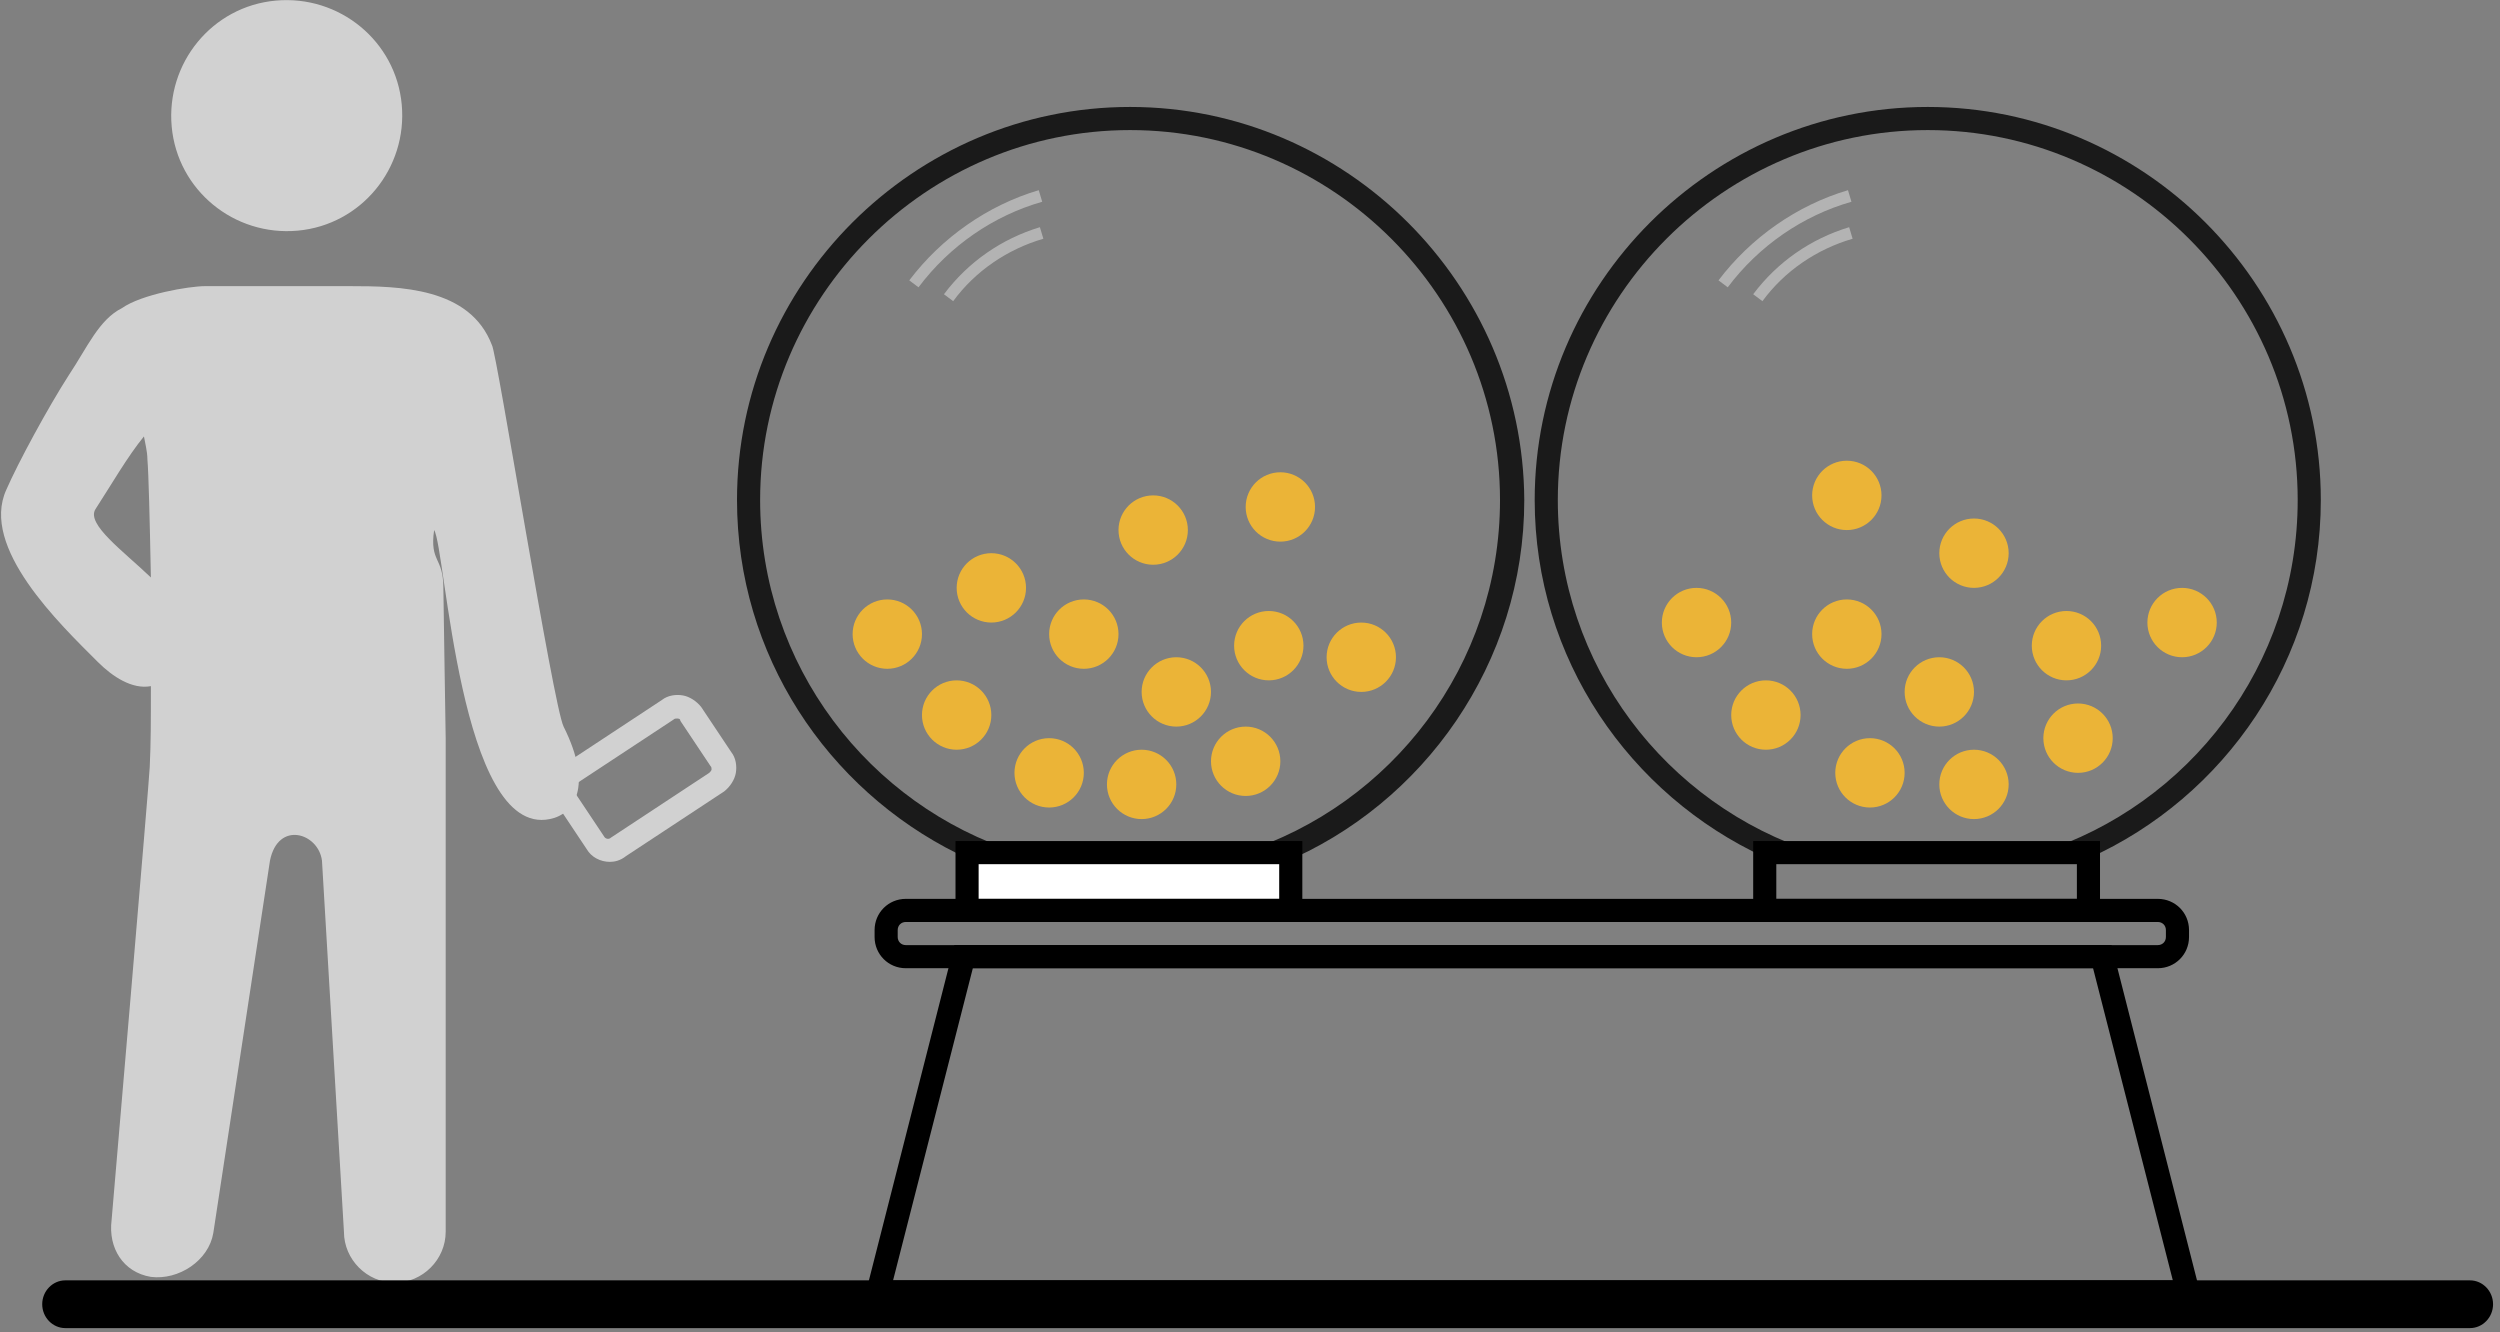 <?xml version="1.0" encoding="UTF-8"?>
<svg width="289px" height="154px" viewBox="0 0 289 154" version="1.1" xmlns="http://www.w3.org/2000/svg" xmlns:xlink="http://www.w3.org/1999/xlink">
    <rect x="0" y="0" width="289" height="154" fill="#808080" stroke="none"/>
    <!-- Generator: Sketch 48.2 (47327) - http://www.bohemiancoding.com/sketch -->
    <title>licon_3_2</title>
    <desc>Created with Sketch.</desc>
    <defs></defs>
    <g id="select" stroke="none" stroke-width="1" fill="none" fill-rule="evenodd">
        <g id="licon_3_2" transform="translate(-1, -1)" fill-rule="nonzero">
            <g id="XMLID_1281_" transform="translate(0, 33.41)" fill="#D1D1D1">
                <g id="XMLID_1295_">
                    <path d="M12.295,44.101 C14.032,45.839 16.304,47.309 18.442,46.908 C18.442,51.051 18.442,53.456 18.309,56.263 C18.309,57.198 13.899,108.65 13.899,108.65 C13.498,111.857 15.235,114.664 18.442,115.198 C21.65,115.599 25.124,113.327 25.659,110.12 L32.207,67.088 C33.143,62.41 37.82,63.88 38.221,67.088 L40.76,109.986 C40.76,113.194 43.433,115.866 46.641,115.866 C49.848,115.866 52.521,113.194 52.521,109.986 L52.521,52.922 C52.521,52.387 52.253,36.618 52.253,35.548 C52.253,31.94 50.65,32.608 51.184,28.866 C52.521,30.871 54.124,64.415 64.548,62.276 C67.355,61.742 69.627,58.535 66.152,51.585 C64.949,49.18 58.401,8.152 57.866,7.484 C55.327,0.802 47.175,0.668 41.429,0.668 C37.286,0.668 29,0.668 24.724,0.668 C22.853,0.668 17.373,1.604 15.101,3.207 C12.429,4.544 11.092,7.751 8.954,10.959 C6.548,14.7 3.074,21.115 1.737,24.189 C-1.336,30.871 7.885,39.691 12.295,44.101 Z M12.028,26.461 C13.765,23.788 15.77,20.313 17.641,18.041 C17.774,18.843 18.041,19.779 18.041,20.714 C18.175,22.184 18.309,27.53 18.442,34.346 C15.235,31.272 10.959,28.198 12.028,26.461 Z" id="Shape"></path>
                </g>
            </g>
            <g id="XMLID_1276_" transform="translate(20.046, 0)" fill="#D1D1D1">
                <path d="M15.369,27.664 C22.719,26.995 28.065,20.447 27.396,13.097 C26.728,5.747 20.18,0.401 12.829,1.069 C5.479,1.737 0.134,8.286 0.802,15.636 C1.47,22.986 8.018,28.332 15.369,27.664 Z" id="Shape"></path>
            </g>
            <g id="XMLID_1091_" transform="translate(85.53, 13.364)">
                <g id="XMLID_1788_" transform="translate(21.382, 65.484)" fill="#EBB437">
                    <circle id="Oval" cx="4.677" cy="4.811" r="4.009"></circle>
                </g>
                <g id="XMLID_1783_" transform="translate(32.074, 72.166)" fill="#EBB437">
                    <circle id="Oval" cx="4.677" cy="4.811" r="4.009"></circle>
                </g>
                <g id="XMLID_1779_" transform="translate(36.083, 56.129)" fill="#EBB437">
                    <circle id="Oval" cx="4.677" cy="4.811" r="4.009"></circle>
                </g>
                <g id="XMLID_1774_" transform="translate(42.765, 73.502)" fill="#EBB437">
                    <circle id="Oval" cx="4.677" cy="4.811" r="4.009"></circle>
                </g>
                <g id="XMLID_1764_" transform="translate(46.774, 62.811)" fill="#EBB437">
                    <circle id="Oval" cx="4.677" cy="4.811" r="4.009"></circle>
                </g>
                <g id="XMLID_1751_" transform="translate(54.793, 70.829)" fill="#EBB437">
                    <circle id="Oval" cx="4.677" cy="4.811" r="4.009"></circle>
                </g>
                <g id="XMLID_1687_" transform="translate(57.465, 57.465)" fill="#EBB437">
                    <circle id="Oval" cx="4.677" cy="4.811" r="4.009"></circle>
                </g>
                <g id="XMLID_1636_" transform="translate(25.392, 50.783)" fill="#EBB437">
                    <circle id="Oval" cx="4.677" cy="4.811" r="4.009"></circle>
                </g>
                <g id="XMLID_1632_" transform="translate(13.364, 56.129)" fill="#EBB437">
                    <circle id="Oval" cx="4.677" cy="4.811" r="4.009"></circle>
                </g>
                <g id="XMLID_1627_" transform="translate(68.157, 58.802)" fill="#EBB437">
                    <circle id="Oval" cx="4.677" cy="4.811" r="4.009"></circle>
                </g>
                <g id="XMLID_1623_" transform="translate(44.101, 44.101)" fill="#EBB437">
                    <circle id="Oval" cx="4.677" cy="4.811" r="4.009"></circle>
                </g>
                <g id="XMLID_1618_" transform="translate(58.802, 41.429)" fill="#EBB437">
                    <circle id="Oval" cx="4.677" cy="4.811" r="4.009"></circle>
                </g>
                <g id="XMLID_1611_" transform="translate(114.931, 65.484)" fill="#EBB437">
                    <circle id="Oval" cx="4.677" cy="4.811" r="4.009"></circle>
                </g>
                <g id="XMLID_1606_" transform="translate(126.959, 72.166)" fill="#EBB437">
                    <circle id="Oval" cx="4.677" cy="4.811" r="4.009"></circle>
                </g>
                <g id="XMLID_1602_" transform="translate(124.286, 56.129)" fill="#EBB437">
                    <circle id="Oval" cx="4.677" cy="4.811" r="4.009"></circle>
                </g>
                <g id="XMLID_1597_" transform="translate(138.986, 73.502)" fill="#EBB437">
                    <circle id="Oval" cx="4.677" cy="4.811" r="4.009"></circle>
                </g>
                <g id="XMLID_1593_" transform="translate(134.977, 62.811)" fill="#EBB437">
                    <circle id="Oval" cx="4.677" cy="4.811" r="4.009"></circle>
                </g>
                <g id="XMLID_1588_" transform="translate(151.014, 68.157)" fill="#EBB437">
                    <circle id="Oval" cx="4.677" cy="4.811" r="4.009"></circle>
                </g>
                <g id="XMLID_1584_" transform="translate(149.677, 57.465)" fill="#EBB437">
                    <circle id="Oval" cx="4.677" cy="4.811" r="4.009"></circle>
                </g>
                <g id="XMLID_1579_" transform="translate(106.912, 54.793)" fill="#EBB437">
                    <circle id="Oval" cx="4.677" cy="4.811" r="4.009"></circle>
                </g>
                <g id="XMLID_1575_" transform="translate(163.041, 54.793)" fill="#EBB437">
                    <circle id="Oval" cx="4.677" cy="4.811" r="4.009"></circle>
                </g>
                <g id="XMLID_1570_" transform="translate(124.286, 40.092)" fill="#EBB437">
                    <circle id="Oval" cx="4.677" cy="4.811" r="4.009"></circle>
                </g>
                <g id="XMLID_1560_" transform="translate(138.986, 46.774)" fill="#EBB437">
                    <circle id="Oval" cx="4.677" cy="4.811" r="4.009"></circle>
                </g>
                <g id="XMLID_1094_">
                    <g id="XMLID_1557_" transform="translate(20.046, 9.355)" fill="#B3B3B3">
                        <path d="M1.604,11.493 L0.535,10.691 C4.276,5.747 9.622,2.005 15.502,0.267 L15.903,1.604 C10.29,3.207 5.212,6.682 1.604,11.493 Z" id="Shape"></path>
                    </g>
                    <g id="XMLID_1555_" transform="translate(24.055, 13.364)" fill="#B3B3B3">
                        <path d="M1.604,9.088 L0.535,8.286 C3.341,4.544 7.217,1.871 11.627,0.535 L12.028,1.871 C7.885,3.074 4.143,5.613 1.604,9.088 Z" id="Shape"></path>
                    </g>
                    <g id="XMLID_1554_" transform="translate(113.594, 9.355)" fill="#B3B3B3">
                        <path d="M1.604,11.493 L0.535,10.691 C4.276,5.747 9.622,2.005 15.502,0.267 L15.903,1.604 C10.29,3.207 5.212,6.682 1.604,11.493 Z" id="Shape"></path>
                    </g>
                    <g id="XMLID_1553_" transform="translate(117.604, 13.364)" fill="#B3B3B3">
                        <path d="M1.604,9.088 L0.535,8.286 C3.341,4.544 7.217,1.871 11.627,0.535 L12.028,1.871 C7.885,3.074 4.143,5.613 1.604,9.088 Z" id="Shape"></path>
                    </g>
                    <path d="M138.318,0 C113.327,0 92.88,20.447 92.88,45.438 C92.88,63.747 103.839,79.516 119.475,86.733 L119.475,86.198 L125.355,86.198 C108.115,80.719 95.553,64.548 95.553,45.438 C95.553,21.917 114.797,2.673 138.318,2.673 C161.839,2.673 181.083,21.917 181.083,45.438 C181.083,64.548 168.521,80.719 151.281,86.198 L156.894,86.198 L156.894,86.866 C172.664,79.783 183.756,63.88 183.756,45.438 C183.756,20.447 163.309,0 138.318,0 Z" id="Shape" fill="#1A1A1A"></path>
                    <path d="M46.106,0 C21.115,0 0.668,20.447 0.668,45.438 C0.668,63.346 11.092,78.848 26.194,86.332 L26.194,86.198 L33.143,86.198 C15.903,80.719 3.341,64.548 3.341,45.438 C3.341,21.917 22.585,2.673 46.106,2.673 C69.627,2.673 88.871,21.917 88.871,45.438 C88.871,64.548 76.309,80.719 59.069,86.198 L63.747,86.198 L63.747,87.401 C80.051,80.585 91.677,64.281 91.677,45.438 C91.544,20.447 71.097,0 46.106,0 Z" id="Shape" fill="#1A1A1A"></path>
                </g>
            </g>
            <g id="XMLID_1055_" transform="translate(203.134, 97.558)" fill="#000000">
                <path d="M37.954,3.341 L37.954,7.35 L3.207,7.35 L3.207,3.341 L37.954,3.341 Z M40.627,0.668 L0.535,0.668 L0.535,10.023 L40.627,10.023 L40.627,0.668 Z" id="Shape"></path>
            </g>
            <g id="XMLID_1041_" transform="translate(100.23, 109.585)" fill="#000000">
                <path d="M142.728,3.341 L151.949,39.424 L4.009,39.424 L13.23,3.341 L142.728,3.341 Z M144.866,0.668 L11.092,0.668 L0.535,42.097 L155.424,42.097 L144.866,0.668 Z" id="Shape"></path>
            </g>
            <g id="XMLID_525_" transform="translate(110.922, 97.558)">
                <rect id="Rectangle-path" fill="#FFFFFF" x="1.871" y="2.005" width="37.419" height="6.682"></rect>
                <path d="M37.954,3.341 L37.954,7.35 L3.207,7.35 L3.207,3.341 L37.954,3.341 Z M40.627,0.668 L0.535,0.668 L0.535,10.023 L40.627,10.023 L40.627,0.668 Z" id="Shape" fill="#000000"></path>
            </g>
            <g id="XMLID_211_" transform="translate(101.567, 104.24)" fill="#000000">
                <path d="M148.876,3.341 C149.41,3.341 149.811,3.742 149.811,4.276 L149.811,5.078 C149.811,5.613 149.41,6.014 148.876,6.014 L4.143,6.014 C3.608,6.014 3.207,5.613 3.207,5.078 L3.207,4.276 C3.207,3.742 3.608,3.341 4.143,3.341 L148.876,3.341 Z M148.876,0.668 L4.143,0.668 C2.138,0.668 0.535,2.272 0.535,4.276 L0.535,5.078 C0.535,7.083 2.138,8.687 4.143,8.687 L148.876,8.687 C150.88,8.687 152.484,7.083 152.484,5.078 L152.484,4.276 C152.484,2.272 150.88,0.668 148.876,0.668 Z" id="Shape"></path>
            </g>
            <path d="M286.525,154.529 L8.553,154.529 C7.083,154.529 5.88,153.287 5.88,151.769 C5.88,150.251 7.083,149.009 8.553,149.009 L286.525,149.009 C287.995,149.009 289.198,150.251 289.198,151.769 C289.198,153.287 287.995,154.529 286.525,154.529 Z" id="XMLID_73_" fill="#000000"></path>
            <g id="XMLID_740_" transform="translate(64.147, 80.184)" fill="#D1D1D1">
                <path d="M7.35,20.447 C6.281,20.447 5.212,19.912 4.677,18.977 L1.203,13.765 C0.668,13.097 0.535,12.161 0.668,11.359 C0.802,10.558 1.336,9.756 2.005,9.221 L13.364,1.737 C14.032,1.203 14.968,1.069 15.77,1.203 C16.571,1.336 17.373,1.871 17.908,2.539 L21.382,7.751 C21.917,8.419 22.051,9.355 21.917,10.157 C21.783,10.959 21.249,11.76 20.581,12.295 L9.221,19.779 C8.553,20.313 7.885,20.447 7.35,20.447 Z M15.101,3.876 C14.968,3.876 14.834,3.876 14.7,4.009 L3.341,11.493 C3.207,11.627 3.074,11.76 3.074,11.894 C3.074,12.028 3.074,12.161 3.207,12.295 L6.682,17.507 C6.816,17.774 7.217,17.908 7.484,17.641 L18.843,10.157 C18.977,10.023 19.111,9.889 19.111,9.756 C19.111,9.622 19.111,9.488 18.977,9.355 L15.502,4.143 C15.502,3.876 15.235,3.876 15.101,3.876 C15.235,3.876 15.101,3.876 15.101,3.876 Z" id="Shape"></path>
            </g>
        </g>
    </g>
</svg>